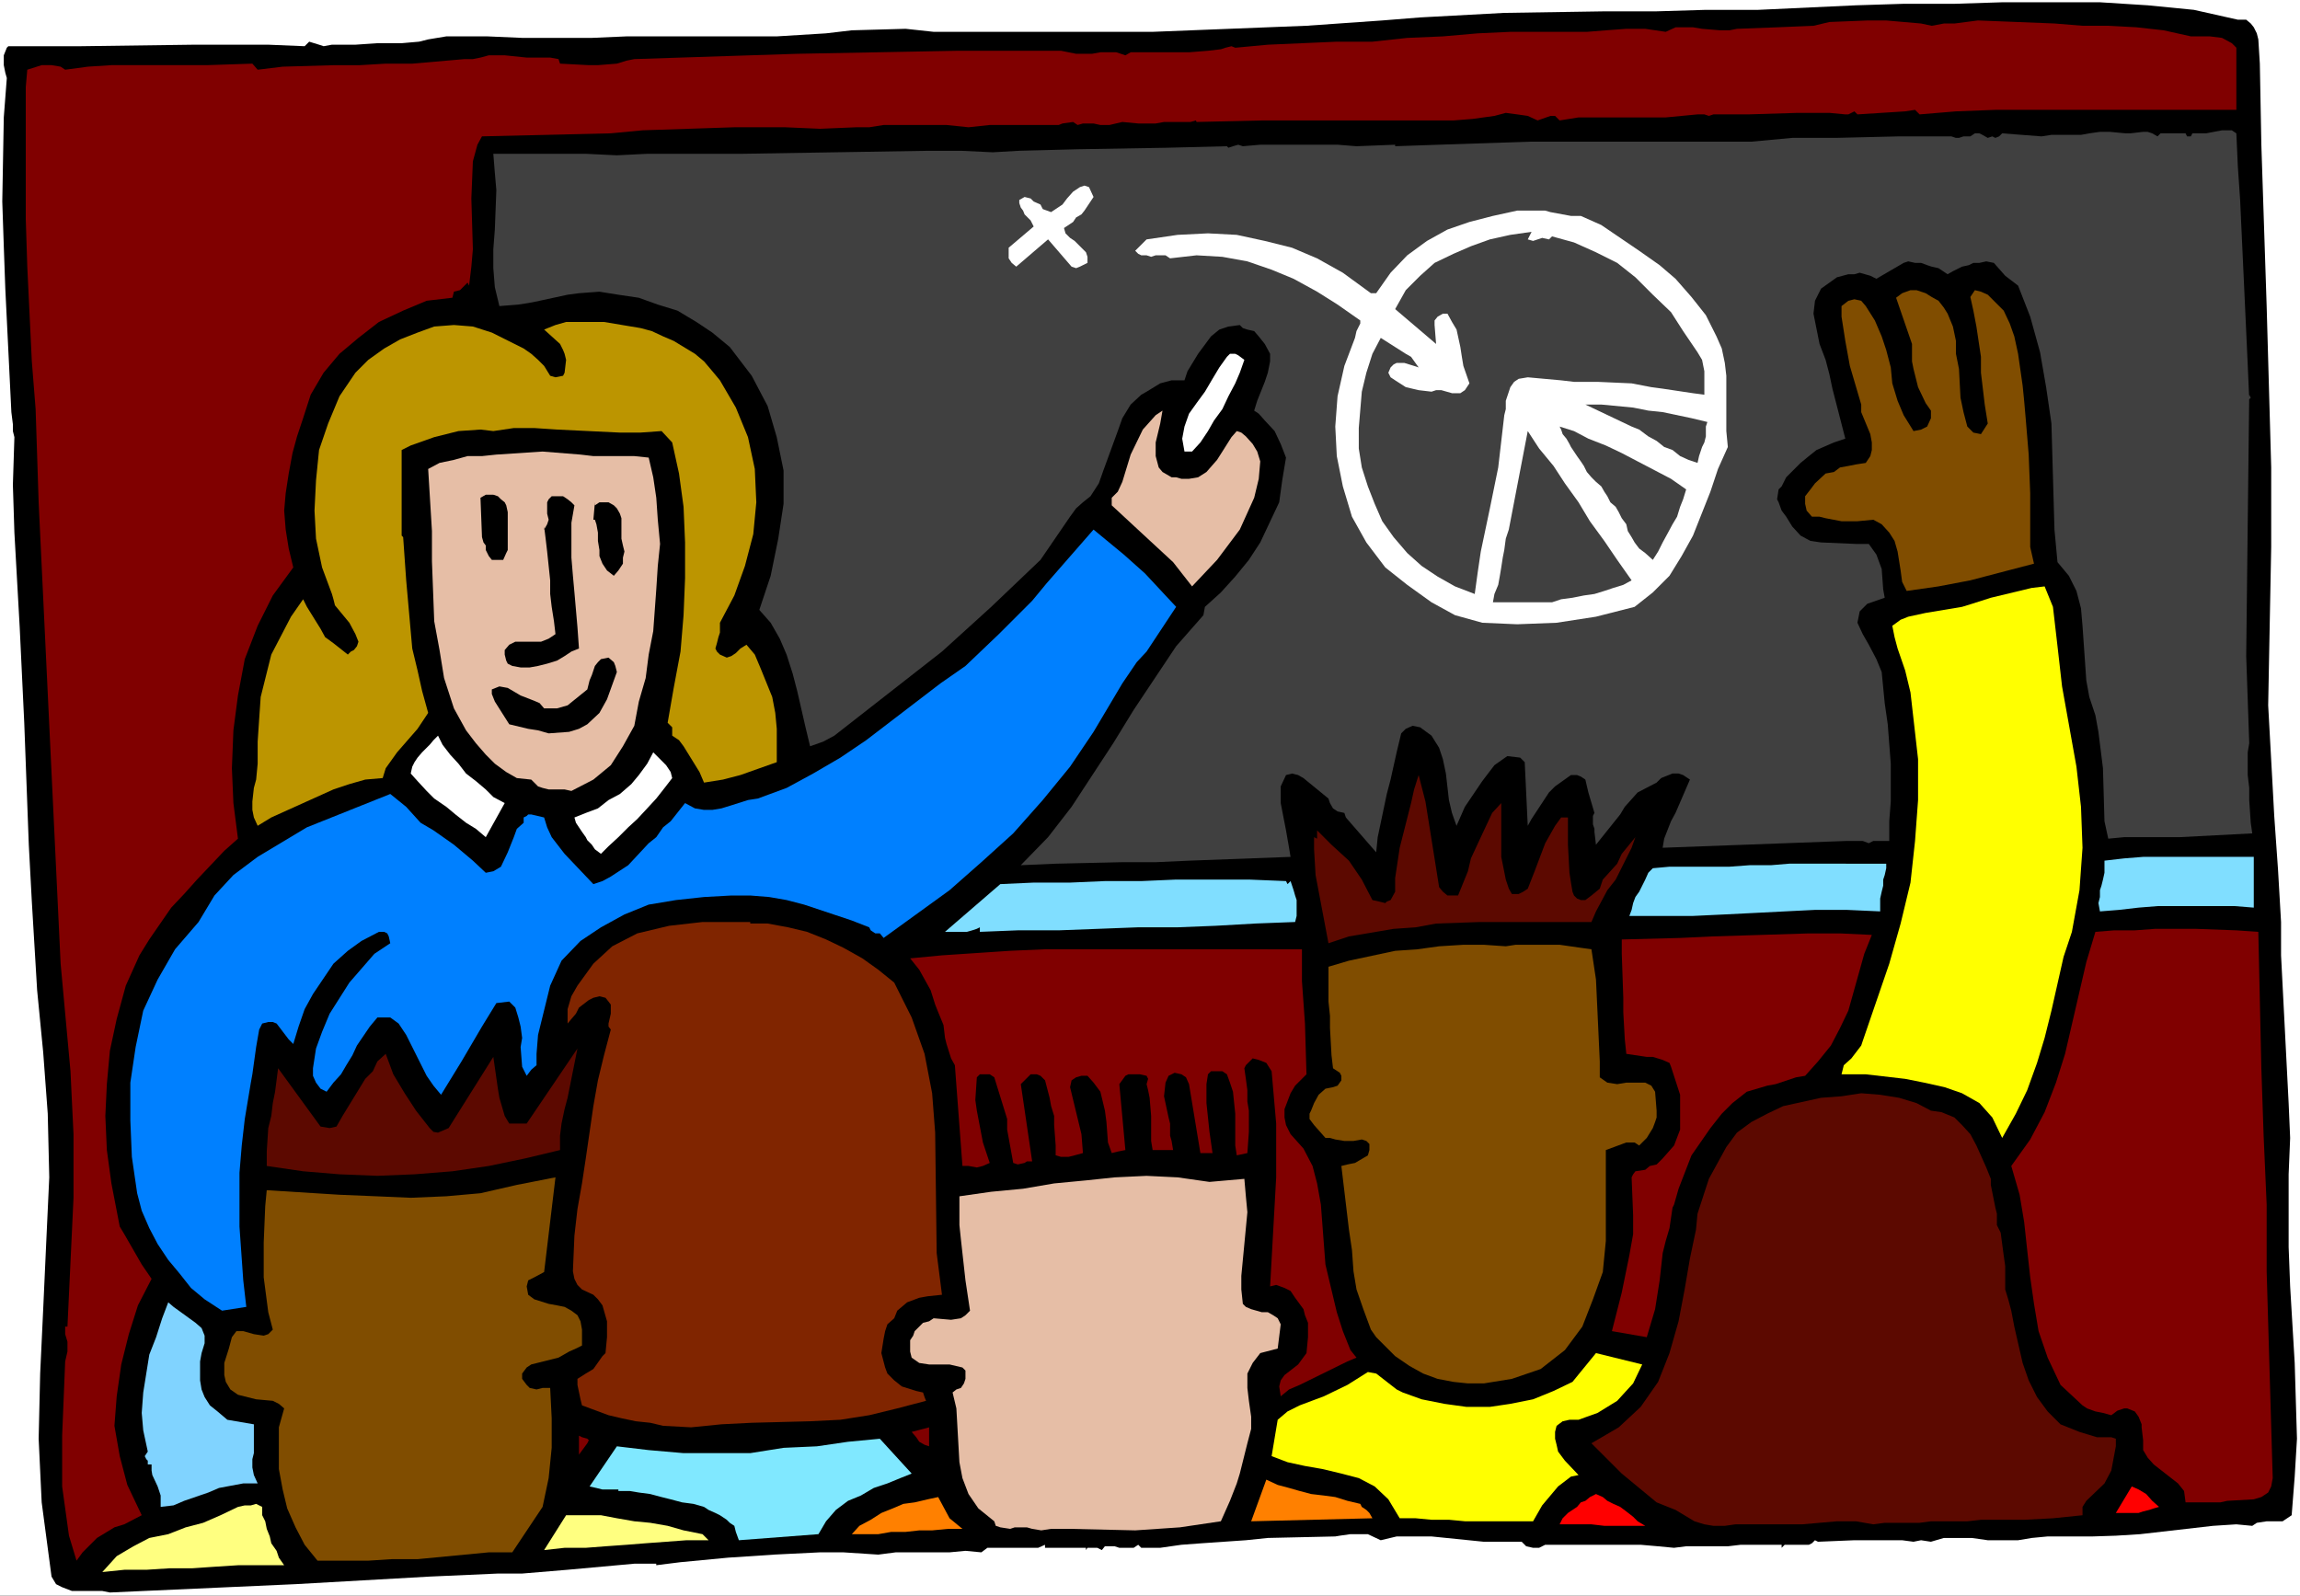 <?xml version="1.0" encoding="UTF-8" standalone="no"?>
<svg
   version="1.0"
   width="129.766mm"
   height="90.032mm"
   id="svg47"
   sodipodi:docname="Teacher - Economics.wmf"
   xmlns:inkscape="http://www.inkscape.org/namespaces/inkscape"
   xmlns:sodipodi="http://sodipodi.sourceforge.net/DTD/sodipodi-0.dtd"
   xmlns="http://www.w3.org/2000/svg"
   xmlns:svg="http://www.w3.org/2000/svg">
  <rect width="100%" height="100%" fill="#333333" stroke="none"/>
  <sodipodi:namedview
     id="namedview47"
     pagecolor="#ffffff"
     bordercolor="#000000"
     borderopacity="0.25"
     inkscape:showpageshadow="2"
     inkscape:pageopacity="0.0"
     inkscape:pagecheckerboard="0"
     inkscape:deskcolor="#d1d1d1"
     inkscape:document-units="mm" />
  <defs
     id="defs1">
    <pattern
       id="WMFhbasepattern"
       patternUnits="userSpaceOnUse"
       width="6"
       height="6"
       x="0"
       y="0" />
  </defs>
  <path
     style="fill:#ffffff;fill-opacity:1;fill-rule:evenodd;stroke:none"
     d="M 0,340.277 H 490.455 V 0 H 0 Z"
     id="path1" />
  <path
     style="fill:#000000;fill-opacity:1;fill-rule:evenodd;stroke:none"
     d="m 477.204,4.201 h 1.778 l 0.97,0.808 0.646,0.808 0.646,1.293 0.323,1.293 0.323,5.17 0.323,17.289 1.131,34.416 0.97,34.416 v 16.965 l -0.323,16.804 -0.323,16.965 0.97,17.612 0.323,5.978 0.808,11.472 0.646,11.149 v 7.109 l 1.616,31.507 0.323,7.432 -0.323,7.756 v 15.511 l 0.323,8.402 0.97,16.319 0.485,16.158 -0.485,8.079 -0.646,8.24 -1.939,1.293 h -0.97 -1.131 -1.293 l -2.101,0.323 -0.97,0.646 -3.394,-0.323 -5.01,0.323 -15.514,1.777 -5.171,0.323 -5.01,0.162 h -5.01 -4.525 l -3.394,0.323 -2.909,0.485 h -6.464 l -3.394,-0.485 h -5.979 l -2.747,0.808 -2.101,-0.323 -1.616,0.323 -2.424,-0.323 h -10.181 l -7.757,0.323 -0.646,-0.323 -0.646,0.646 -0.646,0.323 h -1.131 -0.646 -1.293 -2.101 l -0.646,0.646 v -0.646 h -8.726 l -2.747,0.323 h -8.888 l -2.586,0.323 -3.394,-0.323 -3.717,-0.323 h -20.362 l -1.293,0.646 h -1.293 l -1.454,-0.323 -0.97,-0.969 h -4.04 -4.04 l -11.15,-1.131 h -7.434 l -3.394,0.808 -2.747,-1.293 h -1.293 -2.424 l -2.262,0.323 -0.97,0.162 -14.382,0.323 -4.686,0.485 -4.686,0.323 -4.686,0.323 -4.363,0.323 -4.525,0.646 h -1.616 -1.293 -1.131 l -0.646,-0.646 -0.97,0.646 h -0.646 -2.424 l -0.97,-0.323 h -2.101 l -0.646,0.808 -0.97,-0.485 h -1.131 -0.97 l -0.323,0.485 v -0.485 h -8.726 v -0.646 l -1.454,0.646 h -1.293 -3.717 -1.616 -4.202 l -1.293,0.969 -3.394,-0.323 -3.394,0.323 h -3.717 -3.717 -4.04 l -3.717,0.485 -7.434,-0.485 h -5.01 l -9.858,0.485 -9.696,0.646 -10.181,0.969 -5.171,0.646 v -0.323 h -4.686 l -14.221,1.293 -9.696,0.808 h -5.171 l -14.544,0.646 -28.603,1.616 -39.592,1.777 -1.616,-0.323 H 15.352 L 13.251,338.5 11.958,337.854 10.989,336.238 8.888,320.403 8.242,306.831 8.565,292.936 9.211,279.202 9.858,264.983 10.504,251.088 10.181,237.515 9.211,224.428 7.918,211.179 6.787,192.274 6.141,180.156 5.171,154.143 4.202,133.784 3.07,113.587 2.747,103.408 3.07,93.229 2.747,91.936 V 90.482 L 2.424,87.897 1.131,61.56 0.808,52.512 0.485,42.979 0.808,25.044 1.454,16.642 1.131,15.511 0.808,13.895 v -0.969 -1.131 L 1.454,10.179 1.778,9.856 H 17.291 L 41.37,9.533 h 15.837 l 7.757,0.323 0.97,-0.969 2.101,0.646 0.97,0.323 1.778,-0.323 h 3.07 1.939 l 4.686,-0.323 h 1.778 1.293 2.101 l 3.717,-0.323 1.939,-0.485 3.878,-0.646 h 8.726 l 7.434,0.323 h 14.867 l 7.434,-0.323 h 26.987 5.01 l 10.504,-0.646 5.494,-0.646 11.474,-0.323 5.979,0.646 h 16.968 17.13 12.605 L 278.598,5.494 294.758,4.363 302.838,3.716 320.776,2.747 341.784,2.424 H 352.934 l 10.827,-0.323 h 11.15 l 20.846,-0.969 10.181,-0.323 h 10.827 L 426.947,0.485 h 20.846 l 10.181,0.646 9.858,0.969 z"
     id="path2" />
  <path
     style="fill:#800000;fill-opacity:1;fill-rule:evenodd;stroke:none"
     d="m 421.776,4.363 16.322,0.646 5.979,0.485 h 5.494 l 5.979,0.323 5.818,0.646 5.818,1.293 h 4.04 l 2.586,0.323 2.101,1.131 0.97,0.969 v 13.249 h -43.147 -8.242 l -8.403,0.323 -7.757,0.646 -0.97,-0.969 -2.101,0.323 -10.181,0.646 -0.646,-0.646 -1.293,0.646 h -0.646 l -3.394,-0.323 h -6.787 l -10.504,0.323 h -7.434 l -0.97,0.323 -0.97,-0.323 h -1.454 l -6.787,0.646 h -6.949 -4.202 -3.717 -3.717 l -4.04,0.646 -0.97,-0.969 h -0.97 l -2.747,0.969 -2.101,-0.969 -2.262,-0.323 -2.424,-0.323 -2.424,0.646 -4.686,0.646 -4.04,0.323 H 269.064 l -13.898,0.323 -0.162,-0.323 -1.131,0.323 h -3.717 -1.939 l -1.778,0.323 h -1.939 -1.778 l -3.394,-0.323 -2.747,0.646 h -1.939 l -1.454,-0.323 h -2.262 l -1.131,0.323 -0.97,-0.646 -2.262,0.323 -0.808,0.323 h -14.706 l -4.525,0.485 -4.686,-0.485 h -13.413 l -3.07,0.485 h -1.778 -0.97 l -7.757,0.323 -7.434,-0.323 h -10.827 l -19.554,0.646 -6.787,0.646 -27.472,0.646 -0.97,1.777 -0.97,3.555 -0.323,7.917 0.323,10.826 -0.323,3.716 -0.485,4.039 -0.323,-0.646 -0.97,0.969 -0.646,0.646 -1.293,0.323 -0.323,1.293 -5.494,0.646 -5.01,2.1 -5.171,2.424 -4.363,3.393 -4.04,3.393 -3.394,4.039 -2.747,4.686 -1.616,5.009 -1.293,3.878 -0.97,3.555 -0.808,4.363 -0.646,4.201 -0.323,3.716 0.323,4.039 0.646,4.039 0.97,4.039 -4.363,5.978 -3.232,6.463 -2.747,7.109 -1.454,7.756 -0.97,7.432 -0.323,8.079 0.323,7.432 0.97,7.594 -2.909,2.585 -5.818,6.14 -2.747,3.07 -2.747,2.908 -4.686,6.786 -2.101,3.393 -2.909,6.463 -1.939,7.109 -1.454,6.786 -0.646,7.109 -0.323,6.786 0.323,7.271 0.97,7.109 1.778,9.21 0.97,1.616 3.717,6.463 2.101,3.07 -2.909,5.655 -1.939,6.14 -1.616,6.463 -0.97,6.786 -0.485,6.301 1.131,6.463 1.616,6.14 3.07,6.463 -3.717,1.939 -2.101,0.646 -3.717,2.262 -3.07,3.07 -1.293,1.777 -1.616,-5.332 -1.454,-10.502 v -10.826 l 0.646,-15.834 0.485,-2.1 v -2.1 l -0.485,-1.616 v -1.616 h 0.485 l 1.293,-27.468 v -13.572 l -0.323,-6.625 -0.323,-6.786 L 12.928,205.524 8.242,107.124 7.595,87.251 6.787,77.071 5.818,56.874 5.494,46.695 V 34.416 30.861 18.581 L 5.818,14.865 8.888,13.895 h 2.101 l 1.939,0.323 0.97,0.646 4.848,-0.646 5.01,-0.323 H 44.117 l 9.696,-0.323 1.131,1.293 5.333,-0.646 11.15,-0.323 h 5.333 l 5.494,-0.323 h 5.656 L 99.061,12.603 h 1.778 l 1.616,-0.323 1.778,-0.485 h 3.394 l 4.686,0.485 h 5.01 l 1.778,0.323 0.323,0.969 6.141,0.323 h 1.939 l 4.04,-0.323 2.101,-0.646 1.616,-0.323 34.744,-1.131 34.259,-0.646 h 21.978 l 1.616,0.323 1.616,0.323 h 3.394 l 1.778,-0.323 h 3.394 l 1.939,0.646 1.131,-0.646 h 3.07 6.626 1.778 0.97 l 4.04,-0.323 2.747,-0.323 0.97,-0.323 1.293,-0.323 0.808,0.323 6.949,-0.646 14.706,-0.646 h 7.595 l 7.434,-0.808 7.595,-0.323 7.434,-0.646 6.949,-0.323 h 4.202 4.04 4.04 4.04 l 4.04,-0.323 4.363,-0.323 h 4.04 l 4.363,0.646 2.101,-0.969 h 1.616 2.101 l 1.939,0.323 3.878,0.323 h 1.939 l 1.616,-0.323 8.565,-0.323 7.757,-0.323 3.394,-0.808 8.08,-0.323 h 4.04 l 7.434,0.646 2.262,0.485 2.586,-0.485 h 2.262 z"
     id="path3" />
  <path
     style="fill:#404040;fill-opacity:1;fill-rule:evenodd;stroke:none"
     d="m 476.881,28.437 0.323,7.109 0.485,7.109 1.616,35.062 0.323,7.432 0.323,-0.323 -0.323,-0.646 -0.323,27.629 -0.323,28.114 0.323,9.21 0.323,9.371 -0.323,1.939 v 4.847 l 0.323,2.747 v 2.585 l 0.323,4.847 0.323,2.262 -15.514,0.808 h -11.797 l -3.394,0.323 -0.808,-3.716 -0.323,-11.31 -0.97,-7.756 -0.646,-3.555 -1.293,-3.878 -0.646,-3.555 -0.808,-11.633 -0.323,-3.716 -0.97,-3.716 -1.616,-3.232 -2.424,-2.908 -0.646,-6.948 -0.646,-22.621 -1.131,-7.756 -1.293,-7.432 -2.101,-7.594 -2.586,-6.625 -2.747,-2.1 -2.424,-2.747 -1.616,-0.323 -1.454,0.323 h -1.293 l -0.97,0.485 -1.454,0.323 -1.939,0.969 -1.131,0.646 -1.939,-1.293 -1.454,-0.323 -0.97,-0.323 -1.293,-0.485 h -1.293 l -1.454,-0.323 -0.97,0.323 -5.818,3.393 -1.293,-0.646 -2.262,-0.646 -1.131,0.323 h -1.293 l -2.424,0.646 -3.394,2.424 -1.293,2.585 -0.323,2.747 1.293,6.463 1.293,3.393 0.808,3.07 0.646,3.07 2.747,10.664 -2.424,0.808 -3.717,1.616 -1.616,1.293 -1.778,1.454 -3.07,3.07 -0.97,1.939 -0.646,0.646 -0.323,2.1 0.323,0.646 0.646,1.777 0.97,1.293 1.293,2.1 1.778,1.939 2.101,1.131 2.262,0.323 7.434,0.323 h 2.747 l 1.616,2.262 1.131,3.07 0.323,4.363 0.323,1.777 -3.717,1.293 -1.616,1.616 -0.485,2.424 1.131,2.424 1.293,2.262 1.616,3.07 1.131,2.747 0.646,6.625 0.646,4.524 0.646,8.402 v 8.079 l -0.323,4.201 v 4.201 h -3.394 l -0.97,0.485 -1.293,-0.485 h -3.394 l -39.269,1.454 0.323,-1.939 1.454,-3.716 0.97,-1.777 3.07,-7.109 -1.454,-0.969 -0.97,-0.323 h -1.293 l -2.424,0.969 -0.97,0.969 -4.04,2.1 -2.747,3.07 -0.97,1.616 -5.171,6.463 -0.323,-2.747 v -0.646 l -0.323,-0.969 v -1.777 l 0.323,-0.646 -1.293,-4.363 -0.646,-2.747 -0.97,-0.646 -0.808,-0.323 h -1.293 l -3.394,2.424 -1.293,1.293 -3.717,5.655 -0.808,1.454 -0.646,-13.572 -0.97,-0.969 -2.747,-0.323 -2.747,1.939 -2.586,3.393 -3.717,5.494 -1.778,4.039 -0.97,-2.747 -0.646,-2.747 -0.646,-5.655 -0.646,-3.07 -0.808,-2.424 -1.616,-2.585 -2.424,-1.777 -1.616,-0.323 -1.454,0.646 -0.97,0.969 -0.97,4.039 -1.293,5.817 -0.808,3.07 -0.646,3.07 -1.293,6.14 -0.323,3.232 -6.464,-7.432 -0.323,-0.969 -1.454,-0.323 -0.97,-0.646 -0.646,-1.131 -0.323,-0.969 -5.333,-4.363 -1.131,-0.646 -1.293,-0.323 -1.293,0.323 -1.131,2.424 v 1.616 1.939 l 1.131,5.817 0.646,3.716 0.323,1.939 -21.654,0.808 -7.11,0.323 h -7.11 l -14.221,0.323 -7.434,0.323 5.818,-5.978 5.01,-6.463 8.888,-13.572 4.363,-7.109 9.05,-13.572 5.818,-6.625 0.323,-1.777 3.394,-3.07 3.07,-3.393 2.909,-3.555 2.424,-3.716 4.04,-8.563 0.646,-4.686 0.808,-4.847 -1.131,-2.908 -1.293,-2.747 -2.101,-2.262 -1.293,-1.454 -0.97,-0.646 0.646,-2.1 1.616,-4.039 0.646,-1.939 0.485,-2.424 v -1.616 l -1.131,-2.1 -1.293,-1.616 -0.97,-1.131 -1.454,-0.323 -0.97,-0.323 -0.646,-0.646 -2.424,0.323 -1.939,0.646 -1.778,1.454 -2.747,3.716 -2.262,3.716 -0.646,1.939 h -1.454 -1.293 l -2.424,0.646 -2.909,1.777 -1.131,0.646 -2.262,2.1 -1.778,2.908 -0.97,2.747 -3.07,8.402 -0.97,2.747 -1.778,2.747 -1.616,1.293 -1.454,1.293 -1.293,1.777 -6.302,9.21 -10.504,10.018 -10.504,9.533 -22.947,17.935 -2.424,1.293 -2.747,0.969 -0.97,-4.039 -1.778,-7.756 -0.97,-3.716 -1.293,-4.039 -1.454,-3.393 -1.939,-3.393 -2.424,-2.747 2.424,-7.271 1.616,-7.917 1.131,-7.432 v -7.109 l -1.454,-7.109 -1.939,-6.625 -3.394,-6.463 -4.686,-6.14 -3.717,-3.07 -3.394,-2.262 -4.04,-2.424 -4.202,-1.293 -4.04,-1.454 -4.363,-0.646 -4.04,-0.646 -4.363,0.323 -2.424,0.323 -5.979,1.293 -2.424,0.485 -2.101,0.323 -4.04,0.323 -0.97,-4.039 -0.323,-4.039 v -4.039 l 0.323,-4.201 0.323,-8.402 -0.323,-3.716 -0.323,-4.039 h 19.715 l 6.626,0.323 6.464,-0.323 h 20.2 l 39.915,-0.646 h 6.787 l 6.787,0.323 5.656,-0.323 12.443,-0.323 19.069,-0.323 12.766,-0.323 0.323,0.323 0.97,-0.323 1.131,-0.323 0.97,0.323 3.717,-0.323 h 8.403 8.08 l 4.04,0.323 8.242,-0.323 V 31.184 l 9.373,-0.323 19.392,-0.646 h 47.187 l 8.726,-0.808 h 9.211 l 13.574,-0.323 h 11.15 l 0.97,0.323 h 0.646 l 0.97,-0.323 h 1.454 l 0.97,-0.646 h 0.97 l 0.646,0.323 1.131,0.646 0.97,-0.323 0.646,0.323 0.808,-0.323 0.646,-0.646 8.403,0.646 2.101,-0.323 h 6.302 l 1.778,-0.323 2.262,-0.323 h 2.101 l 3.394,0.323 h 0.97 l 2.747,-0.323 h 0.97 l 0.97,0.323 1.131,0.646 0.646,-0.646 h 2.747 2.586 l 0.323,0.646 h 0.808 l 0.323,-0.646 h 2.909 l 3.394,-0.646 h 2.101 z"
     id="path4" />
  <path
     style="fill:#ffffff;fill-opacity:1;fill-rule:evenodd;stroke:none"
     d="m 233.189,42.01 -0.646,0.969 -0.646,0.969 -0.646,0.969 -0.646,0.808 -1.131,0.646 -0.646,0.969 -0.97,0.646 -0.97,0.646 0.323,1.131 0.97,0.969 0.97,0.646 1.131,1.131 0.646,0.646 0.646,0.646 0.323,0.969 v 1.293 l -0.97,0.485 -0.646,0.323 -0.808,0.323 -0.97,-0.323 -5.01,-5.817 -6.787,5.817 -0.97,-0.808 -0.646,-0.969 v -0.969 -1.293 l 5.333,-4.524 -0.646,-1.293 -1.293,-1.293 -0.323,-0.808 -0.485,-0.646 -0.323,-0.969 v -0.646 l 1.131,-0.646 1.293,0.323 0.646,0.646 1.454,0.646 0.485,0.969 1.778,0.646 0.97,-0.646 1.454,-0.969 0.97,-1.293 1.293,-1.454 1.454,-0.969 0.97,-0.323 0.97,0.323 z"
     id="path5" />
  <path
     style="fill:#ffffff;fill-opacity:1;fill-rule:evenodd;stroke:none"
     d="m 337.097,46.049 4.363,1.939 8.08,5.494 4.363,3.07 3.394,2.908 3.394,3.878 3.07,3.878 2.262,4.524 1.131,2.585 0.646,3.07 0.323,2.747 v 3.07 8.725 l 0.323,3.393 -2.101,4.686 -1.616,4.847 -3.717,9.371 -2.424,4.363 -2.586,4.201 -3.555,3.555 -3.878,3.07 -8.242,2.1 -8.403,1.293 -8.403,0.323 -7.434,-0.323 -5.818,-1.616 -5.01,-2.747 -5.171,-3.716 -4.686,-3.716 -4.04,-5.332 -3.07,-5.494 -1.939,-6.463 -1.293,-6.463 -0.323,-6.301 0.485,-6.463 1.454,-6.463 2.262,-5.978 0.323,-1.454 0.808,-1.616 v -0.646 l -4.848,-3.393 -4.363,-2.747 -5.01,-2.747 -4.686,-1.939 -5.171,-1.777 -5.333,-0.969 -5.494,-0.323 -5.656,0.646 -0.97,-0.646 h -2.101 l -0.97,0.323 -0.97,-0.323 h -1.131 l -0.646,-0.323 -0.646,-0.646 2.424,-2.424 6.626,-0.969 6.464,-0.323 6.141,0.323 5.979,1.293 5.818,1.454 5.333,2.262 5.494,3.07 5.979,4.363 h 1.131 l 3.07,-4.363 3.555,-3.716 4.202,-3.07 4.363,-2.424 4.686,-1.616 5.01,-1.293 5.171,-1.131 h 5.979 l 1.131,0.323 4.363,0.808 z"
     id="path6" />
  <path
     style="fill:#404040;fill-opacity:1;fill-rule:evenodd;stroke:none"
     d="m 325.785,51.058 1.131,0.323 0.97,-0.323 0.97,-0.323 1.454,0.323 0.646,-0.646 4.686,1.293 4.686,2.1 4.525,2.262 3.878,3.07 3.717,3.716 3.878,3.716 2.586,4.039 3.07,4.524 0.97,1.616 0.485,2.424 v 5.009 l -2.424,-0.323 -6.464,-0.969 -2.424,-0.323 -4.202,-0.808 -7.272,-0.323 h -2.586 -2.424 l -2.747,-0.323 -7.11,-0.646 -1.939,0.323 -0.97,0.646 -0.808,1.131 -0.97,2.908 v 1.777 l -0.323,1.293 -1.293,11.149 -1.778,8.725 -1.939,9.21 -0.646,4.363 -0.646,4.686 -4.202,-1.616 -3.717,-2.1 -3.394,-2.262 -3.07,-2.747 -2.909,-3.393 -2.424,-3.393 -1.616,-3.716 -1.454,-3.716 -1.293,-4.039 -0.646,-4.039 V 91.29 l 0.646,-7.756 0.97,-4.039 1.293,-4.039 1.778,-3.393 5.333,3.393 1.131,0.646 1.616,2.262 -0.97,-0.323 -2.101,-0.646 h -0.646 -0.97 l -0.646,0.323 -0.646,0.646 -0.485,1.131 0.485,0.969 0.97,0.646 2.262,1.454 2.747,0.646 2.747,0.323 0.97,-0.323 h 1.131 l 2.262,0.646 h 0.97 0.808 l 0.97,-0.646 0.97,-1.454 -1.293,-3.716 -0.323,-1.939 -0.323,-2.1 -0.808,-3.716 -0.97,-1.616 -0.97,-1.777 h -0.97 l -1.131,0.646 -0.646,0.808 v 0.969 l 0.323,4.039 -8.726,-7.432 2.262,-4.039 3.07,-3.07 3.07,-2.747 4.04,-1.939 3.717,-1.616 4.04,-1.454 4.363,-0.969 4.525,-0.646 z"
     id="path7" />
  <path
     style="fill:#804d00;fill-opacity:1;fill-rule:evenodd;stroke:none"
     d="m 415.312,66.892 1.131,2.747 0.646,3.07 v 2.747 l 0.646,3.232 0.323,6.14 0.646,3.07 0.808,3.07 1.293,1.293 1.616,0.323 1.454,-2.262 -0.646,-4.039 -0.808,-6.786 v -3.393 l -0.97,-6.463 -0.646,-3.393 -0.646,-2.908 0.97,-1.454 1.293,0.323 1.454,0.646 3.394,3.393 1.293,2.747 0.97,2.747 0.808,3.716 0.97,6.786 0.323,3.232 0.323,3.716 0.323,3.878 0.323,3.878 0.323,8.24 v 3.716 7.756 l 0.808,3.555 -10.504,2.747 -3.07,0.808 -6.787,1.293 -6.787,0.969 -0.97,-1.939 -0.323,-2.424 -0.646,-4.039 -0.646,-2.262 -1.131,-1.777 -1.616,-1.777 -1.778,-0.969 -3.394,0.323 h -3.394 l -3.394,-0.646 -1.293,-0.323 h -1.616 l -1.131,-1.293 -0.323,-1.454 v -1.616 l 1.131,-1.454 0.97,-1.293 2.262,-2.1 1.778,-0.323 1.293,-0.969 1.778,-0.323 1.616,-0.323 2.101,-0.323 0.97,-1.454 0.323,-1.293 v -1.616 l -0.323,-1.777 -1.939,-4.686 V 86.281 l -2.424,-8.24 -0.97,-5.332 -0.808,-5.17 v -2.262 l 1.454,-1.131 1.293,-0.323 1.454,0.323 0.97,1.131 1.939,3.07 1.454,3.393 0.97,2.908 0.97,3.716 0.323,3.393 1.131,3.716 1.293,3.07 2.101,3.393 1.616,-0.323 1.293,-0.646 0.808,-1.777 v -1.616 l -1.131,-1.616 -1.616,-3.393 -0.97,-3.878 -0.323,-1.616 V 75.132 73.355 l -3.394,-9.856 1.293,-0.969 1.778,-0.646 h 1.293 l 1.939,0.646 1.293,0.808 1.454,0.808 1.131,1.454 z"
     id="path8" />
  <path
     style="fill:#bc9500;fill-opacity:1;fill-rule:evenodd;stroke:none"
     d="m 153.52,81.111 3.394,5.817 2.586,6.301 1.454,6.786 0.323,7.109 -0.646,6.786 -1.778,6.786 -2.262,6.301 -3.07,5.817 v 0.646 1.454 l -0.323,0.969 -0.323,1.293 -0.323,1.131 0.323,0.646 0.646,0.646 1.454,0.646 0.97,-0.323 0.97,-0.646 0.97,-0.969 1.293,-0.808 1.778,2.1 1.293,3.07 2.424,5.978 0.646,3.393 0.323,3.393 v 7.109 l -7.757,2.747 -3.717,0.969 -4.04,0.646 -0.97,-2.262 -3.394,-5.494 -0.97,-1.293 -1.454,-0.969 v -1.777 l -0.97,-0.969 1.293,-7.432 1.454,-7.756 0.646,-7.756 0.323,-7.917 v -7.594 l -0.323,-7.594 -0.97,-7.109 -1.454,-6.625 -2.262,-2.424 -4.525,0.323 h -4.363 l -13.413,-0.646 -4.848,-0.323 h -4.363 l -4.363,0.646 -2.747,-0.323 -4.686,0.323 -5.171,1.293 -5.01,1.777 -1.939,0.969 v 7.109 2.424 1.939 6.786 l 0.323,0.323 0.646,9.21 1.293,14.542 1.131,4.686 0.97,4.363 1.293,4.686 -2.262,3.393 -4.363,5.009 -2.424,3.393 -0.646,2.1 -3.717,0.323 -3.394,0.969 -3.394,1.131 -13.251,5.978 -2.909,1.777 -0.808,-1.777 -0.323,-1.616 v -1.777 l 0.323,-2.908 0.485,-1.777 0.323,-3.393 v -4.686 l 0.323,-4.847 0.323,-4.686 2.262,-9.048 2.101,-4.039 2.101,-4.039 2.586,-3.716 0.808,1.616 2.909,4.686 0.97,1.777 1.778,1.293 3.07,2.424 0.646,-0.646 0.646,-0.323 0.646,-0.808 0.323,-0.969 -0.646,-1.616 -1.293,-2.424 -3.07,-3.716 -0.323,-1.293 -0.323,-1.131 -2.101,-5.655 -1.293,-6.14 -0.323,-5.978 0.323,-6.463 0.646,-6.463 1.939,-5.655 2.424,-5.817 3.394,-5.009 2.747,-2.747 3.394,-2.424 3.394,-1.939 3.717,-1.454 3.555,-1.293 4.202,-0.323 4.04,0.323 4.04,1.293 1.616,0.808 5.171,2.585 1.616,1.131 1.454,1.293 1.293,1.293 1.293,2.1 1.131,0.323 1.616,-0.323 0.323,-0.646 0.323,-2.747 -0.323,-1.293 -0.323,-0.808 -0.646,-1.293 -3.394,-3.07 2.424,-0.969 2.262,-0.646 h 2.747 2.747 2.586 l 7.757,1.293 2.424,0.646 2.424,1.131 2.262,0.969 4.525,2.747 1.939,1.616 1.778,2.1 z"
     id="path9" />
  <path
     style="fill:#ffffff;fill-opacity:1;fill-rule:evenodd;stroke:none"
     d="m 265.347,76.748 -0.97,2.747 -0.97,2.262 -1.454,2.747 -1.293,2.747 -1.778,2.424 -1.293,2.262 -1.616,2.424 -1.778,1.939 h -1.616 l -0.485,-2.747 0.485,-2.585 0.97,-2.747 1.616,-2.262 1.778,-2.424 1.616,-2.747 1.454,-2.424 1.616,-2.262 0.646,-0.646 h 1.131 l 0.646,0.323 z"
     id="path10" />
  <path
     style="fill:#404040;fill-opacity:1;fill-rule:evenodd;stroke:none"
     d="m 364.084,89.997 -0.323,0.969 v 0.969 1.131 l -0.323,1.293 -0.485,0.969 -0.323,0.969 -0.323,0.969 -0.323,1.454 -1.939,-0.646 -1.778,-0.808 -1.616,-1.293 -1.778,-0.646 -1.616,-1.293 -1.778,-0.969 -1.939,-1.454 -1.616,-0.646 -9.858,-4.686 h 3.394 l 3.394,0.323 3.394,0.323 3.232,0.646 3.07,0.323 3.07,0.646 3.07,0.646 z"
     id="path11" />
  <path
     style="fill:#e6bea6;fill-opacity:1;fill-rule:evenodd;stroke:none"
     d="m 247.894,87.574 -0.485,2.747 -0.97,4.039 v 2.908 l 0.646,2.424 0.808,0.969 1.939,1.131 h 0.97 l 1.131,0.323 h 1.616 l 1.939,-0.323 1.778,-1.131 2.262,-2.585 1.131,-1.777 1.939,-3.07 1.131,-1.293 0.97,0.323 0.97,0.808 1.454,1.616 0.97,1.616 0.646,2.1 -0.323,3.716 -0.97,4.039 -3.07,6.786 -4.848,6.463 -5.333,5.655 -4.04,-5.17 -6.464,-5.978 -6.626,-6.14 v -1.616 l 1.293,-1.293 0.97,-2.1 1.778,-5.817 2.586,-5.332 2.747,-3.07 z"
     id="path12" />
  <path
     style="fill:#404040;fill-opacity:1;fill-rule:evenodd;stroke:none"
     d="m 359.56,104.378 -0.646,2.1 -0.646,1.616 -0.646,2.1 -0.97,1.616 -1.131,2.1 -0.97,1.777 -0.97,1.939 -1.131,1.777 -1.616,-1.454 -1.293,-0.969 -0.97,-1.293 -0.646,-1.131 -0.808,-1.293 -0.323,-1.454 -0.97,-1.293 -0.646,-1.293 -0.646,-1.131 -1.131,-0.969 -0.646,-1.293 -0.646,-0.969 -0.646,-1.131 -1.131,-0.969 -0.97,-0.969 -0.97,-1.131 -0.646,-1.293 -0.646,-0.969 -0.808,-1.131 -0.646,-0.969 -0.646,-0.969 -0.323,-0.646 -0.646,-1.131 -0.808,-0.969 -0.323,-0.969 -0.323,-0.646 3.07,0.969 3.07,1.616 3.717,1.454 3.394,1.616 3.394,1.777 3.717,1.939 3.394,1.777 z"
     id="path13" />
  <path
     style="fill:#404040;fill-opacity:1;fill-rule:evenodd;stroke:none"
     d="m 347.924,123.767 -1.778,0.969 -2.101,0.646 -1.939,0.646 -2.101,0.646 -2.262,0.323 -2.424,0.485 -2.424,0.323 -1.939,0.646 h -2.101 -1.293 -1.293 -1.778 -1.616 -1.454 -1.616 -1.454 l 0.323,-1.777 0.808,-1.939 0.323,-1.777 0.323,-1.939 0.323,-2.1 0.323,-1.616 0.323,-2.424 0.646,-1.939 4.04,-21.005 2.424,3.716 3.07,3.716 2.424,3.716 2.909,4.039 2.424,4.039 3.07,4.201 2.747,4.039 z"
     id="path14" />
  <path
     style="fill:#e6bea6;fill-opacity:1;fill-rule:evenodd;stroke:none"
     d="m 138.329,97.591 0.97,4.201 0.646,4.363 0.323,4.686 0.485,5.17 -0.485,4.686 -0.323,5.009 -0.646,8.887 -0.97,5.009 -0.646,5.009 -1.454,5.009 -0.97,5.17 -2.424,4.363 -2.586,4.039 -3.717,3.07 -4.686,2.424 -1.454,-0.323 h -3.394 l -1.293,-0.323 -0.97,-0.323 -0.808,-0.808 -0.646,-0.646 -3.07,-0.323 -2.262,-1.293 -2.424,-1.777 -1.939,-1.939 -2.101,-2.424 -2.101,-2.747 -2.586,-4.686 -2.101,-6.463 -0.97,-5.978 -1.131,-6.14 -0.485,-12.764 v -6.463 l -0.808,-13.249 2.424,-1.293 3.07,-0.646 2.909,-0.808 h 3.07 l 3.07,-0.323 9.858,-0.646 8.08,0.646 2.747,0.323 h 8.726 z"
     id="path15" />
  <path
     style="fill:#000000;fill-opacity:1;fill-rule:evenodd;stroke:none"
     d="m 108.272,109.225 v 0.969 1.616 1.131 1.616 1.454 1.293 l -0.323,0.646 -0.646,1.454 h -1.454 -0.97 l -0.646,-0.808 -0.323,-0.646 -0.323,-0.646 v -0.969 l -0.485,-0.646 -0.323,-1.131 -0.323,-8.402 1.131,-0.646 h 0.646 0.97 l 0.97,0.323 0.646,0.646 0.808,0.646 0.323,0.646 z"
     id="path16" />
  <path
     style="fill:#000000;fill-opacity:1;fill-rule:evenodd;stroke:none"
     d="m 122.493,107.771 -0.646,3.716 v 3.878 3.555 l 0.323,3.878 0.323,3.555 0.323,3.716 0.323,3.716 0.323,4.524 -1.616,0.646 -1.454,0.969 -1.616,0.969 -2.101,0.646 -1.939,0.485 -1.778,0.323 h -1.939 l -1.778,-0.323 -0.97,-0.485 -0.323,-0.646 -0.323,-1.293 v -0.969 l 0.97,-1.131 1.293,-0.646 h 1.454 1.293 1.293 1.454 l 1.616,-0.646 1.454,-0.969 -0.323,-2.747 -0.485,-3.07 -0.323,-2.747 v -2.908 l -0.323,-3.07 -0.323,-3.07 -0.323,-2.747 -0.323,-2.585 v 0.646 l 0.646,-1.131 0.323,-0.969 -0.323,-1.293 v -1.131 -1.293 l 0.323,-0.646 0.646,-0.646 h 1.454 0.97 l 0.97,0.646 0.808,0.646 z"
     id="path17" />
  <path
     style="fill:#000000;fill-opacity:1;fill-rule:evenodd;stroke:none"
     d="m 126.856,107.771 0.97,-0.646 h 0.97 0.97 l 1.131,0.646 0.646,0.646 0.646,1.131 0.323,0.969 v 1.293 1.454 1.616 l 0.323,1.454 0.323,1.293 -0.323,1.293 v 1.293 l -0.97,1.454 -0.97,1.131 -1.454,-1.131 -0.97,-1.454 -0.646,-1.616 v -1.293 l -0.323,-1.939 v -1.777 l -0.323,-1.777 -0.323,-0.969 h -0.323 l 0.323,-3.716 z"
     id="path18" />
  <path
     style="fill:#0080ff;fill-opacity:1;fill-rule:evenodd;stroke:none"
     d="m 250.803,129.422 -6.302,9.533 -2.101,2.262 -3.07,4.524 -6.141,10.341 -5.01,7.432 -5.818,7.109 -6.302,7.109 -6.787,6.14 -6.787,5.978 -14.059,10.179 -0.808,-0.969 h -0.97 l -0.97,-0.646 -0.323,-0.646 -3.717,-1.454 -10.181,-3.393 -3.717,-0.969 -3.717,-0.646 -4.04,-0.323 h -4.04 l -5.818,0.323 -5.979,0.646 -5.818,0.969 -5.171,2.1 -5.01,2.747 -4.363,2.908 -4.04,4.201 -2.424,5.332 -2.586,10.502 -0.323,4.039 v 2.424 l -1.131,0.969 -0.97,1.293 -0.97,-1.939 -0.323,-4.201 0.323,-1.939 -0.323,-2.424 -0.485,-1.939 -0.646,-2.1 -1.293,-1.293 -2.747,0.323 -3.07,5.009 -4.363,7.432 -4.363,7.109 -1.616,-1.939 -1.454,-2.1 -3.394,-6.786 -0.97,-1.939 -1.616,-2.424 -1.778,-1.293 h -2.747 l -1.616,1.939 -2.747,4.039 -0.97,2.1 -1.293,2.1 -1.131,1.939 -1.616,1.777 -1.454,1.939 -1.293,-0.646 -0.97,-1.293 -0.646,-1.454 v -1.616 l 0.646,-4.201 1.293,-3.555 1.616,-3.878 4.202,-6.625 5.333,-6.14 3.394,-2.262 -0.323,-1.454 -0.323,-0.646 -0.646,-0.323 h -1.131 l -3.717,1.939 -2.909,2.1 -3.07,2.747 -4.363,6.463 -1.778,3.232 -1.293,3.716 -1.131,3.716 -0.97,-0.969 -2.586,-3.393 -0.808,-0.323 h -0.97 l -1.293,0.323 -0.646,1.293 -0.646,3.716 -0.808,5.817 -0.323,1.777 -1.293,7.756 -0.646,5.655 -0.485,5.817 v 5.655 5.817 l 0.808,11.472 0.646,5.655 -5.171,0.808 -3.717,-2.424 -2.909,-2.424 -2.424,-3.07 -2.424,-2.908 -2.262,-3.393 -1.778,-3.393 -1.616,-3.716 -0.97,-3.716 -1.131,-7.756 -0.323,-7.756 v -8.079 l 1.131,-7.594 1.616,-7.756 3.07,-6.625 3.717,-6.463 5.01,-5.817 3.394,-5.655 4.04,-4.363 5.171,-3.878 10.504,-6.301 17.776,-7.109 3.394,2.747 3.07,3.393 2.747,1.616 4.363,3.07 4.04,3.393 2.747,2.585 1.616,-0.323 1.616,-0.969 1.454,-3.07 1.293,-3.232 0.646,-1.777 1.454,-1.293 v -1.131 l 0.646,-0.323 0.323,-0.323 h 0.646 l 2.747,0.646 0.646,2.1 0.97,2.1 2.747,3.555 6.141,6.463 1.939,-0.646 1.778,-0.969 3.717,-2.424 4.363,-4.686 1.616,-1.293 1.454,-2.1 1.616,-1.293 3.07,-3.878 2.101,1.131 1.939,0.323 h 1.778 l 1.939,-0.323 2.101,-0.646 3.555,-1.131 2.101,-0.323 6.141,-2.262 5.656,-3.07 5.818,-3.393 5.494,-3.716 15.837,-12.118 5.333,-3.716 7.11,-6.786 7.11,-7.109 3.07,-3.716 10.019,-11.472 6.464,5.332 4.525,4.039 4.363,4.686 z"
     id="path19" />
  <path
     style="fill:#ffff00;fill-opacity:1;fill-rule:evenodd;stroke:none"
     d="m 437.774,129.422 0.97,8.402 0.97,8.563 3.07,17.127 0.97,8.563 0.323,8.725 -0.646,9.048 -1.616,8.887 -1.778,5.332 -2.586,11.472 -1.454,5.817 -1.616,5.332 -2.101,5.817 -2.424,5.009 -2.909,5.17 -2.101,-4.363 -2.747,-3.07 -3.717,-2.1 -3.717,-1.293 -4.363,-0.969 -4.04,-0.808 -8.403,-0.969 h -5.171 l 0.485,-1.939 1.616,-1.454 2.101,-2.747 0.323,-0.969 5.656,-16.481 2.424,-8.563 2.101,-8.725 0.97,-8.887 0.646,-8.725 v -8.725 l -1.616,-14.219 -1.131,-4.686 -1.616,-4.686 -0.646,-2.424 -0.485,-2.424 1.778,-1.293 1.616,-0.646 3.717,-0.808 7.757,-1.293 2.101,-0.646 4.04,-1.293 8.726,-2.1 2.747,-0.323 z"
     id="path20" />
  <path
     style="fill:#000000;fill-opacity:1;fill-rule:evenodd;stroke:none"
     d="m 131.542,143.317 -2.101,5.817 -1.616,2.908 -2.586,2.424 -1.778,0.969 -2.101,0.646 -4.363,0.323 -2.262,-0.646 -2.101,-0.323 -4.04,-0.969 -3.07,-4.847 -0.646,-1.616 v -0.969 l 1.616,-0.646 1.778,0.323 2.747,1.616 2.909,1.131 1.131,0.485 0.97,1.131 h 1.293 1.454 l 2.262,-0.646 4.202,-3.393 0.485,-1.939 0.485,-1.131 0.323,-0.969 0.323,-0.969 0.646,-0.808 0.646,-0.646 1.616,-0.323 1.131,0.969 0.323,0.808 z"
     id="path21" />
  <path
     style="fill:#ffffff;fill-opacity:1;fill-rule:evenodd;stroke:none"
     d="m 107.625,171.27 -4.04,7.271 -2.101,-1.777 -2.101,-1.293 -2.262,-1.777 -1.939,-1.616 -2.586,-1.777 -1.616,-1.616 -1.939,-2.1 -1.454,-1.616 0.323,-1.454 0.485,-0.969 0.646,-0.969 0.97,-1.131 0.646,-0.646 0.97,-0.969 0.808,-0.969 0.97,-0.969 0.97,1.939 1.616,2.1 1.778,1.939 1.616,2.1 2.101,1.616 2.101,1.777 1.616,1.616 z"
     id="path22" />
  <path
     style="fill:#ffffff;fill-opacity:1;fill-rule:evenodd;stroke:none"
     d="m 143.339,165.938 -1.616,2.1 -1.778,2.262 -1.939,2.1 -2.101,2.262 -1.939,1.777 -2.101,2.1 -2.101,1.939 -1.616,1.616 -1.293,-0.969 -0.646,-0.969 -0.97,-0.969 -0.323,-0.646 -0.808,-1.131 -0.646,-0.969 -0.646,-0.969 -0.323,-1.131 2.424,-0.969 2.586,-0.969 2.262,-1.777 2.424,-1.293 2.424,-2.1 1.616,-1.939 1.778,-2.424 1.293,-2.424 1.454,1.454 1.293,1.293 0.97,1.454 z"
     id="path23" />
  <path
     style="fill:#5c0900;fill-opacity:1;fill-rule:evenodd;stroke:none"
     d="m 306.878,189.204 0.808,0.969 0.97,0.808 h 1.293 0.97 l 2.101,-5.17 0.646,-2.747 2.101,-4.524 2.424,-5.17 1.939,-2.1 v 6.786 4.686 l 0.97,4.847 0.646,1.939 0.646,1.131 h 1.454 l 0.97,-0.485 0.97,-0.646 1.454,-3.716 2.262,-5.978 2.101,-3.716 1.293,-1.777 h 1.454 v 5.817 l 0.323,5.978 0.323,2.1 0.323,1.939 0.323,0.808 0.646,0.646 0.808,0.323 h 0.97 l 1.293,-0.969 1.778,-1.454 0.323,-0.969 0.323,-0.969 3.07,-3.393 0.97,-2.1 2.909,-3.555 -0.808,2.262 -1.131,2.262 -2.262,4.524 -1.778,2.262 -2.424,4.524 -0.97,2.262 h -7.11 -1.939 -2.747 -12.12 l -9.211,0.323 -4.363,0.808 -4.686,0.323 -9.534,1.616 -4.363,1.454 -2.747,-14.542 -0.323,-5.494 v -2.585 l 0.646,0.323 v -0.808 -0.969 l 3.07,3.07 3.717,3.393 2.747,4.039 2.262,4.363 1.454,0.323 1.293,0.323 0.323,-0.323 0.808,-0.323 0.97,-1.777 v -2.908 l 0.97,-6.463 2.424,-9.533 0.646,-2.908 0.97,-3.07 1.454,5.655 1.939,12.118 z"
     id="path24" />
  <path
     style="fill:#80deff;fill-opacity:1;fill-rule:evenodd;stroke:none"
     d="m 480.598,182.741 v 10.826 l -4.04,-0.323 h -3.717 -4.04 -4.04 -4.686 l -4.04,0.323 -4.202,0.485 -4.04,0.323 -0.323,-1.777 0.323,-1.293 v -1.454 l 0.323,-0.969 0.323,-1.293 0.323,-1.454 v -1.293 -1.293 l 4.202,-0.485 4.04,-0.323 h 4.04 4.04 4.04 3.717 4.04 z"
     id="path25" />
  <path
     style="fill:#80deff;fill-opacity:1;fill-rule:evenodd;stroke:none"
     d="m 402.222,184.196 v 0.969 l -0.323,1.454 -0.323,0.969 v 1.293 l -0.323,1.293 -0.323,1.454 v 0.969 1.777 l -7.11,-0.323 h -6.787 l -6.464,0.323 -6.302,0.323 -6.464,0.323 -6.787,0.323 h -6.787 -6.787 l 0.485,-1.293 0.323,-1.454 0.485,-1.293 0.808,-1.131 0.646,-1.293 0.646,-1.293 0.646,-1.454 0.97,-0.969 3.555,-0.323 h 4.04 4.04 4.686 l 4.363,-0.323 h 4.525 l 3.878,-0.323 h 4.525 z"
     id="path26" />
  <path
     style="fill:#80deff;fill-opacity:1;fill-rule:evenodd;stroke:none"
     d="m 274.558,188.558 0.646,-0.646 0.323,0.969 0.323,0.969 0.323,1.131 0.323,0.969 v 0.969 1.454 0.969 l -0.323,1.293 -8.403,0.323 -8.565,0.485 -8.08,0.323 h -8.403 l -8.403,0.323 -8.565,0.323 h -8.726 l -8.08,0.323 v -0.969 l -0.646,0.323 -0.97,0.323 -1.131,0.323 h -0.97 -0.97 -1.131 -0.97 -0.646 l 11.797,-10.179 7.11,-0.323 h 7.757 l 7.434,-0.323 h 7.757 l 7.434,-0.323 h 7.757 7.757 l 7.918,0.323 z"
     id="path27" />
  <path
     style="fill:#802500;fill-opacity:1;fill-rule:evenodd;stroke:none"
     d="m 159.984,196.637 v 0.323 h 3.717 l 4.363,0.808 4.04,0.969 4.04,1.616 3.717,1.777 4.04,2.262 3.394,2.424 3.394,2.747 3.717,7.432 2.747,7.756 1.616,8.402 0.646,8.402 0.323,25.69 1.131,8.887 -3.07,0.323 -1.778,0.323 -2.586,0.969 -2.101,1.777 -0.646,1.616 -1.454,1.293 -0.485,1.454 -0.323,1.616 -0.485,3.07 0.808,3.07 0.485,1.293 1.454,1.454 1.616,1.293 3.07,0.969 1.454,0.323 0.323,0.969 0.323,0.808 -6.141,1.616 -5.979,1.454 -6.141,0.969 -6.464,0.323 -12.443,0.323 -6.464,0.323 -6.464,0.646 -5.979,-0.323 -2.747,-0.646 -3.07,-0.323 -3.07,-0.646 -2.747,-0.646 -5.656,-2.1 -0.323,-1.293 -0.646,-3.07 v -1.293 l 1.778,-1.131 1.616,-0.969 1.939,-2.747 0.646,-0.646 0.323,-3.393 v -1.939 -1.454 l -0.97,-3.393 -0.97,-1.293 -0.97,-0.969 -2.424,-1.131 -0.97,-0.969 -0.646,-1.293 -0.323,-1.616 0.323,-7.594 0.646,-5.655 0.97,-5.494 0.808,-5.332 1.616,-11.149 0.97,-5.494 1.293,-5.332 1.454,-5.494 -0.485,-0.646 v -0.646 l 0.485,-2.1 v -0.969 -0.969 l -0.485,-0.646 -0.646,-0.808 -1.293,-0.323 -1.293,0.323 -0.97,0.485 -2.101,1.616 -0.646,1.293 -0.97,1.131 -0.808,0.969 v -3.07 l 0.808,-2.747 1.293,-2.262 3.394,-4.686 4.04,-3.716 5.333,-2.747 6.787,-1.616 7.11,-0.808 z"
     id="path28" />
  <path
     style="fill:#800000;fill-opacity:1;fill-rule:evenodd;stroke:none"
     d="m 481.567,198.737 0.646,29.084 0.485,14.38 0.646,14.703 v 14.219 l 1.293,44.11 -0.323,1.777 -0.646,1.293 -1.454,0.969 -1.616,0.485 -5.656,0.323 -1.454,0.323 h -3.07 -0.97 -0.97 -2.424 l -0.323,-2.424 -1.293,-1.616 -5.171,-4.039 -1.293,-1.454 -0.97,-1.616 v -2.1 l -0.323,-2.747 v -0.646 l -0.646,-1.616 -0.808,-1.131 -1.616,-0.646 h -0.646 l -1.454,0.485 -1.293,0.969 -1.778,-0.485 -1.616,-0.323 -1.778,-0.646 -0.97,-0.646 -4.686,-4.363 -2.747,-5.817 -1.939,-5.655 -0.97,-5.817 -0.808,-5.655 -0.646,-5.817 -0.646,-5.978 -0.97,-5.817 -1.778,-6.14 4.04,-5.655 3.07,-5.817 2.424,-6.301 1.939,-6.14 4.525,-19.551 1.939,-6.463 4.04,-0.323 h 4.363 l 4.363,-0.323 h 8.565 l 8.726,0.323 z"
     id="path29" />
  <path
     style="fill:#800000;fill-opacity:1;fill-rule:evenodd;stroke:none"
     d="m 399.152,199.384 -1.616,4.039 -3.394,12.118 -1.778,3.716 -1.939,3.716 -2.747,3.393 -2.747,3.07 -1.939,0.323 -4.363,1.454 -1.778,0.323 -4.363,1.293 -3.07,2.424 -2.262,2.262 -2.424,3.07 -4.04,5.817 -2.747,7.109 -0.97,3.393 -0.323,0.646 -0.646,4.363 -0.808,2.747 -0.646,2.585 -0.646,5.817 -0.97,6.14 -1.778,5.978 -7.434,-1.293 2.101,-8.24 1.616,-7.917 0.808,-4.524 v -4.039 l -0.323,-8.079 0.323,-0.646 0.485,-0.646 2.101,-0.323 0.97,-0.808 1.454,-0.323 1.293,-1.293 2.424,-2.747 1.293,-3.393 v -3.716 -3.716 l -1.939,-5.978 -0.323,-0.808 -1.454,-0.646 -2.101,-0.646 h -1.293 l -4.363,-0.646 -0.323,-3.07 -0.323,-5.817 v -3.07 l -0.323,-9.371 v -3.07 l 12.443,-0.323 6.787,-0.323 20.685,-0.646 h 6.626 z"
     id="path30" />
  <path
     style="fill:#804d00;fill-opacity:1;fill-rule:evenodd;stroke:none"
     d="m 339.36,202.454 0.97,6.463 0.323,6.948 0.485,10.502 v 3.393 l 1.616,1.131 2.101,0.323 1.939,-0.323 h 1.939 2.101 l 1.293,0.646 0.808,1.293 0.323,4.039 v 1.454 l -0.323,0.969 -0.485,1.293 -1.293,2.1 -1.616,1.616 -0.97,-0.646 h -1.778 l -4.363,1.616 v 12.926 6.463 l -0.646,6.625 -2.101,5.817 -2.262,5.817 -3.717,5.009 -5.171,4.039 -6.141,2.1 -5.979,0.969 h -3.394 l -3.07,-0.323 -3.394,-0.646 -3.07,-1.131 -2.909,-1.616 -3.07,-2.1 -2.747,-2.747 -1.293,-1.293 -1.131,-1.616 -1.616,-4.363 -1.454,-4.201 -0.646,-3.878 -0.323,-4.524 -0.646,-4.363 -1.616,-13.572 1.293,-0.323 1.616,-0.323 2.747,-1.616 0.323,-1.131 v -1.293 l -0.646,-0.646 -0.97,-0.323 -1.778,0.323 h -1.939 l -1.939,-0.323 -1.131,-0.323 h -0.97 l -2.424,-2.747 -0.97,-1.293 v -1.131 l 0.323,-0.646 0.646,-1.616 0.97,-1.777 1.454,-1.293 1.616,-0.323 0.97,-0.323 0.808,-1.131 v -0.969 l -0.323,-0.646 -1.454,-0.969 -0.323,-2.747 -0.323,-5.817 v -2.585 l -0.323,-3.07 v -7.432 l 4.363,-1.293 9.858,-2.1 4.686,-0.323 4.686,-0.646 5.171,-0.323 h 4.363 l 4.686,0.323 2.101,-0.323 h 4.686 2.747 1.939 l 4.525,0.646 z"
     id="path31" />
  <path
     style="fill:#800000;fill-opacity:1;fill-rule:evenodd;stroke:none"
     d="m 277.628,202.454 v 6.786 l 0.646,9.048 0.323,10.826 -0.97,0.969 -1.454,1.454 -0.97,1.616 -1.293,3.393 v 1.777 l 0.323,1.616 0.97,1.939 2.747,3.07 1.939,3.716 0.97,3.716 0.808,4.524 0.97,12.764 2.424,10.179 1.293,4.039 1.616,4.039 1.293,1.616 -1.939,0.808 -10.181,5.009 -2.262,0.969 -1.778,1.454 -0.323,-2.1 0.323,-1.293 0.808,-1.131 2.909,-2.262 1.778,-2.424 0.323,-3.393 v -1.616 -1.454 l -0.646,-1.616 -0.323,-1.293 -1.778,-2.424 -0.97,-1.454 -1.293,-0.646 -1.778,-0.646 -1.293,0.323 0.97,-17.45 0.323,-5.817 v -11.472 l -0.97,-11.149 -1.131,-1.777 -1.616,-0.646 -1.293,-0.323 -1.454,1.454 -0.323,0.646 0.323,2.262 0.323,2.424 v 2.424 l 0.323,1.939 v 4.524 l -0.323,4.524 -2.262,0.485 -0.323,-2.1 v -2.424 -2.262 -2.1 l -0.485,-4.686 -0.646,-1.939 -0.646,-1.777 -0.97,-0.646 h -2.424 l -0.646,0.646 -0.323,2.1 v 4.039 l 0.646,6.14 0.646,4.524 h -2.586 l -2.424,-14.703 -0.646,-1.454 -0.97,-0.646 -1.454,-0.323 -1.293,0.646 -0.646,1.454 -0.323,2.908 0.97,4.524 0.323,1.293 v 1.777 0.808 l 0.323,1.131 0.323,1.939 h -4.363 l -0.323,-1.939 v -5.332 l -0.323,-3.878 -0.323,-1.616 -0.323,-1.293 0.323,-1.131 -0.323,-0.646 -1.454,-0.323 h -2.424 l -0.646,0.323 -1.293,1.777 1.293,14.057 -1.616,0.323 -1.293,0.323 -0.808,-2.262 -0.323,-4.363 -0.323,-2.424 -0.97,-4.039 -1.454,-1.939 -1.293,-1.454 h -1.293 l -1.131,0.323 -0.97,0.646 -0.323,1.454 2.424,10.018 0.323,4.039 -1.778,0.485 -1.293,0.323 h -1.616 l -1.131,-0.323 v -2.1 l -0.323,-4.363 v -1.939 l -0.646,-2.1 -0.323,-1.777 -0.97,-3.716 -0.97,-0.969 -0.808,-0.323 h -0.97 -0.323 l -2.101,2.1 2.424,16.481 h -1.131 l -0.485,0.323 -1.454,0.323 -0.97,-0.323 -1.293,-7.109 v -2.262 l -2.747,-8.887 -0.97,-0.646 h -1.131 -0.97 l -0.646,0.646 -0.323,4.847 0.323,2.262 1.293,6.786 1.454,4.363 -1.454,0.646 -1.293,0.323 -1.778,-0.323 h -1.293 l -1.616,-21.489 -0.808,-1.454 -0.97,-3.07 -0.323,-1.293 -0.323,-2.747 -1.131,-2.747 -0.646,-1.616 -0.97,-3.07 -1.616,-2.908 -0.808,-1.454 -1.939,-2.424 6.787,-0.646 14.544,-0.969 7.434,-0.323 h 7.434 21.654 0.646 0.97 z"
     id="path32" />
  <path
     style="fill:#5c0900;fill-opacity:1;fill-rule:evenodd;stroke:none"
     d="m 119.422,245.271 -7.434,1.777 -7.757,1.616 -7.757,1.131 -8.08,0.646 -7.918,0.323 -8.08,-0.323 -7.757,-0.646 -7.757,-1.131 v -3.07 l 0.323,-5.009 0.646,-2.585 0.323,-2.747 0.485,-2.424 0.646,-5.009 9.05,12.441 1.939,0.323 1.454,-0.323 1.293,-2.262 4.848,-7.917 1.616,-1.616 0.97,-2.1 1.778,-1.616 1.616,4.363 2.424,4.039 2.424,3.716 2.909,3.716 0.808,0.808 0.97,0.162 2.262,-0.969 9.534,-15.188 0.97,6.786 0.323,1.939 1.131,3.878 0.97,1.616 h 0.646 3.07 l 10.827,-15.996 -2.101,10.502 -0.646,2.424 -0.646,3.07 -0.323,2.585 z"
     id="path33" />
  <path
     style="fill:#5c0900;fill-opacity:1;fill-rule:evenodd;stroke:none"
     d="m 411.756,236.869 2.262,0.323 2.747,1.131 1.616,1.616 1.778,1.939 1.293,2.424 2.101,4.686 0.97,2.424 v 1.293 l 0.97,4.847 0.323,1.293 v 2.424 l 0.808,1.616 0.323,2.424 0.323,2.424 0.323,2.262 v 5.009 l 0.646,2.1 0.646,2.424 0.646,3.393 1.778,7.756 1.293,3.716 1.778,3.555 2.262,3.07 2.747,2.747 4.04,1.616 3.717,1.131 h 3.07 l 0.97,0.323 v 1.616 l -0.97,5.17 -1.454,2.747 -3.878,3.716 -0.808,1.293 v 1.777 l -6.302,0.646 -6.141,0.323 h -3.07 -6.141 l -2.909,0.323 h -7.757 l -2.424,0.323 h -7.434 l -2.424,0.323 -3.717,-0.646 h -4.04 l -7.434,0.646 h -4.04 -3.394 -3.394 -3.394 l -2.262,0.323 h -2.424 l -1.939,-0.323 -2.101,-0.646 -4.04,-2.424 -2.424,-0.969 -1.616,-0.646 -7.434,-6.14 -6.464,-6.463 5.818,-3.393 4.686,-4.363 3.717,-5.332 2.424,-6.14 1.939,-6.786 1.293,-6.786 1.131,-6.625 1.293,-6.14 0.323,-3.393 2.424,-7.432 3.717,-6.786 2.262,-3.07 3.07,-2.262 3.394,-1.777 3.394,-1.616 8.08,-1.777 4.363,-0.323 4.202,-0.646 4.04,0.323 4.04,0.646 3.717,1.131 z"
     id="path34" />
  <path
     style="fill:#e6bea6;fill-opacity:1;fill-rule:evenodd;stroke:none"
     d="m 265.347,251.411 0.323,3.716 0.323,3.393 -0.323,3.393 -0.323,3.393 -0.646,6.786 v 2.908 l 0.323,3.07 0.646,0.646 1.131,0.485 2.262,0.646 h 1.293 l 1.131,0.646 0.97,0.646 0.646,1.293 -0.646,5.17 -3.717,0.969 -1.616,2.1 -1.131,2.262 v 3.07 l 0.323,2.747 0.485,3.393 v 2.585 l -0.808,3.07 -1.616,6.463 -0.646,2.1 -1.454,3.716 -1.939,4.363 -8.726,1.293 -9.534,0.646 -13.898,-0.323 h -4.04 l -2.101,0.323 -1.939,-0.323 -1.131,-0.323 h -1.293 -1.293 l -0.97,0.323 -2.101,-0.323 -0.97,-0.323 -0.323,-0.969 -3.394,-2.747 -2.101,-3.07 -1.293,-3.393 -0.646,-3.393 -0.646,-11.472 -0.808,-3.393 0.808,-0.646 0.97,-0.323 0.646,-0.969 0.323,-0.969 v -1.777 l -0.646,-0.646 -2.747,-0.646 h -3.394 -0.97 l -2.101,-0.323 -1.616,-1.131 -0.323,-1.293 v -2.424 l 0.646,-0.969 0.323,-0.969 1.778,-1.777 1.293,-0.323 0.97,-0.646 3.717,0.323 2.101,-0.323 0.97,-0.646 0.97,-0.969 -0.97,-6.463 -0.646,-5.817 -0.323,-2.908 -0.323,-3.07 v -6.14 l 6.787,-0.969 6.787,-0.646 6.626,-1.131 6.787,-0.646 6.141,-0.646 6.787,-0.323 6.626,0.323 6.787,0.969 z"
     id="path35" />
  <path
     style="fill:#804d00;fill-opacity:1;fill-rule:evenodd;stroke:none"
     d="m 116.029,271.285 -2.101,1.131 -1.293,0.646 -0.323,1.293 0.323,1.777 1.293,0.969 3.07,0.969 1.778,0.323 1.616,0.323 1.454,0.808 1.293,0.969 0.646,1.293 0.323,1.777 v 3.393 l -1.293,0.646 -1.454,0.646 -2.262,1.293 -5.818,1.454 -0.97,0.646 -0.97,1.293 v 1.131 l 0.97,1.293 0.646,0.646 1.454,0.323 1.293,-0.323 h 1.616 l 0.323,6.463 v 6.301 l -0.646,6.463 -1.293,6.14 -6.464,9.695 h -5.01 l -15.19,1.454 h -5.494 l -5.01,0.323 h -5.494 -5.333 l -2.747,-3.393 -1.939,-3.716 -1.778,-4.039 -0.97,-4.039 -0.808,-4.363 v -4.524 -4.363 l 1.131,-4.039 -1.131,-0.969 -1.293,-0.646 -3.555,-0.323 -3.878,-0.969 -1.616,-1.131 -0.97,-1.616 -0.323,-1.454 v -2.585 l 0.97,-3.07 0.646,-2.424 0.97,-1.293 h 1.454 l 2.262,0.646 2.101,0.323 0.97,-0.323 0.97,-0.969 -0.97,-3.716 -0.97,-7.432 v -3.716 -3.716 l 0.323,-7.756 0.323,-3.393 15.514,0.969 7.757,0.323 7.434,0.323 7.595,-0.323 7.272,-0.646 7.757,-1.777 8.242,-1.616 z"
     id="path36" />
  <path
     style="fill:#80d3ff;fill-opacity:1;fill-rule:evenodd;stroke:none"
     d="m 42.986,288.573 -0.323,1.777 v 4.039 l 0.323,1.939 0.646,1.616 1.131,1.777 1.616,1.293 2.101,1.777 5.656,0.969 v 6.14 l -0.323,1.293 v 1.777 l 0.323,1.616 0.808,1.777 h -3.07 l -5.171,0.969 -2.262,0.969 -5.171,1.777 -2.262,0.969 -2.747,0.323 v -2.424 l -0.646,-1.939 -1.131,-2.424 -0.162,-0.969 v -1.293 h -0.808 v -0.808 l -0.323,-0.323 -0.323,-0.646 0.646,-0.969 -0.97,-4.524 -0.323,-3.716 0.323,-4.363 1.293,-8.079 1.454,-3.716 1.293,-4.039 1.293,-3.393 1.131,0.969 4.686,3.393 1.293,1.131 0.646,1.616 v 1.616 z"
     id="path37" />
  <path
     style="fill:#ffff00;fill-opacity:1;fill-rule:evenodd;stroke:none"
     d="m 350.187,290.997 -1.939,4.039 -1.778,1.939 -1.616,1.777 -4.202,2.585 -2.262,0.808 -1.778,0.646 h -1.939 l -1.454,0.323 -1.293,0.969 -0.323,1.293 v 1.454 l 0.323,1.293 0.323,1.454 1.454,1.939 2.909,3.07 -1.616,0.323 -2.747,2.1 -3.394,4.039 -1.939,3.393 h -10.827 -3.717 l -3.394,-0.323 h -3.717 l -3.394,-0.323 h -3.394 l -2.424,-4.039 -2.909,-2.747 -3.394,-1.777 -3.717,-0.969 -4.04,-0.969 -3.717,-0.646 -3.717,-0.808 -3.394,-1.293 1.293,-7.756 2.101,-1.777 2.586,-1.293 5.171,-1.939 5.01,-2.424 4.363,-2.747 1.778,0.323 4.363,3.393 1.293,0.646 4.04,1.454 4.848,0.969 4.686,0.646 h 5.01 l 4.363,-0.646 4.848,-0.969 4.363,-1.777 4.04,-1.939 5.01,-6.14 z"
     id="path38" />
  <path
     style="fill:#800000;fill-opacity:1;fill-rule:evenodd;stroke:none"
     d="m 198.121,308.447 -0.97,-0.323 -1.131,-0.646 -0.646,-0.969 -0.97,-1.131 3.717,-0.969 z"
     id="path39" />
  <path
     style="fill:#800000;fill-opacity:1;fill-rule:evenodd;stroke:none"
     d="m 125.24,307.801 -1.778,2.424 v -4.039 l 0.646,0.323 1.131,0.323 0.323,0.323 z"
     id="path40" />
  <path
     style="fill:#80e8ff;fill-opacity:1;fill-rule:evenodd;stroke:none"
     d="m 194.405,314.264 -2.424,0.969 -2.747,1.131 -2.909,0.969 -2.747,1.616 -2.747,1.131 -2.586,1.939 -2.101,2.424 -1.616,2.747 -16.968,1.293 -0.646,-1.777 -0.323,-1.293 -0.97,-0.646 -0.646,-0.646 -1.454,-0.969 -0.97,-0.485 -1.454,-0.646 -0.97,-0.646 -2.262,-0.646 -2.424,-0.323 -2.424,-0.646 -1.939,-0.485 -2.424,-0.646 -2.424,-0.323 -1.939,-0.323 h -2.424 v -0.323 h -1.616 -1.778 l -1.293,-0.323 -1.454,-0.323 5.818,-8.563 6.787,0.808 7.434,0.646 h 7.11 7.11 l 7.11,-1.131 7.11,-0.323 6.626,-0.969 6.787,-0.646 z"
     id="path41" />
  <path
     style="fill:#ff8000;fill-opacity:1;fill-rule:evenodd;stroke:none"
     d="m 290.072,320.727 0.323,0.646 0.97,0.646 0.646,0.646 0.646,1.131 -25.856,0.646 3.232,-8.887 2.424,1.131 2.424,0.646 2.262,0.646 2.424,0.646 2.747,0.323 2.424,0.323 2.586,0.808 z"
     id="path42" />
  <path
     style="fill:#ff0000;fill-opacity:1;fill-rule:evenodd;stroke:none"
     d="m 460.398,321.373 -1.131,0.323 -0.97,0.323 -1.293,0.323 -0.97,0.323 h -1.454 -0.97 -1.131 -1.293 l 3.394,-5.655 1.454,0.646 1.616,0.969 1.293,1.454 z"
     id="path43" />
  <path
     style="fill:#ff0000;fill-opacity:1;fill-rule:evenodd;stroke:none"
     d="m 350.833,325.412 h -2.101 -1.939 -2.262 -2.424 l -2.747,-0.323 h -2.262 -2.747 -1.778 l 0.646,-1.293 1.131,-1.131 0.97,-0.646 0.97,-0.646 0.808,-0.969 0.97,-0.323 0.97,-0.808 1.293,-0.646 1.454,0.646 0.97,0.808 1.293,0.646 1.454,0.646 1.293,0.969 1.454,1.131 0.97,0.969 z"
     id="path44" />
  <path
     style="fill:#ff8000;fill-opacity:1;fill-rule:evenodd;stroke:none"
     d="m 202.485,323.797 2.747,2.262 h -3.07 l -3.394,0.323 h -2.747 l -2.909,0.323 h -3.07 l -2.747,0.485 h -3.07 -2.586 l 1.616,-1.777 2.424,-1.293 2.262,-1.454 2.424,-0.969 2.262,-0.969 2.424,-0.323 2.747,-0.646 2.262,-0.485 z"
     id="path45" />
  <path
     style="fill:#ffff80;fill-opacity:1;fill-rule:evenodd;stroke:none"
     d="m 55.914,321.373 v 1.777 l 0.646,1.293 0.323,1.616 0.646,1.616 0.323,1.454 1.131,1.616 0.485,1.454 1.131,1.616 h -5.01 -4.848 l -5.01,0.323 -4.686,0.323 h -4.848 l -5.01,0.323 H 26.502 l -4.686,0.485 3.07,-3.393 3.555,-2.1 3.394,-1.777 4.04,-0.808 3.717,-1.454 3.717,-0.969 3.717,-1.616 3.717,-1.777 1.454,-0.323 h 1.293 l 1.131,-0.323 z"
     id="path46" />
  <path
     style="fill:#ffff80;fill-opacity:1;fill-rule:evenodd;stroke:none"
     d="m 149.803,327.19 1.293,1.293 h -4.686 l -4.363,0.323 -4.363,0.323 -4.04,0.323 -4.525,0.323 -4.202,0.323 h -4.525 l -4.363,0.485 4.686,-7.432 h 3.394 4.04 l 3.394,0.646 3.717,0.646 3.394,0.323 3.717,0.646 3.394,0.969 z"
     id="path47" />
</svg>
